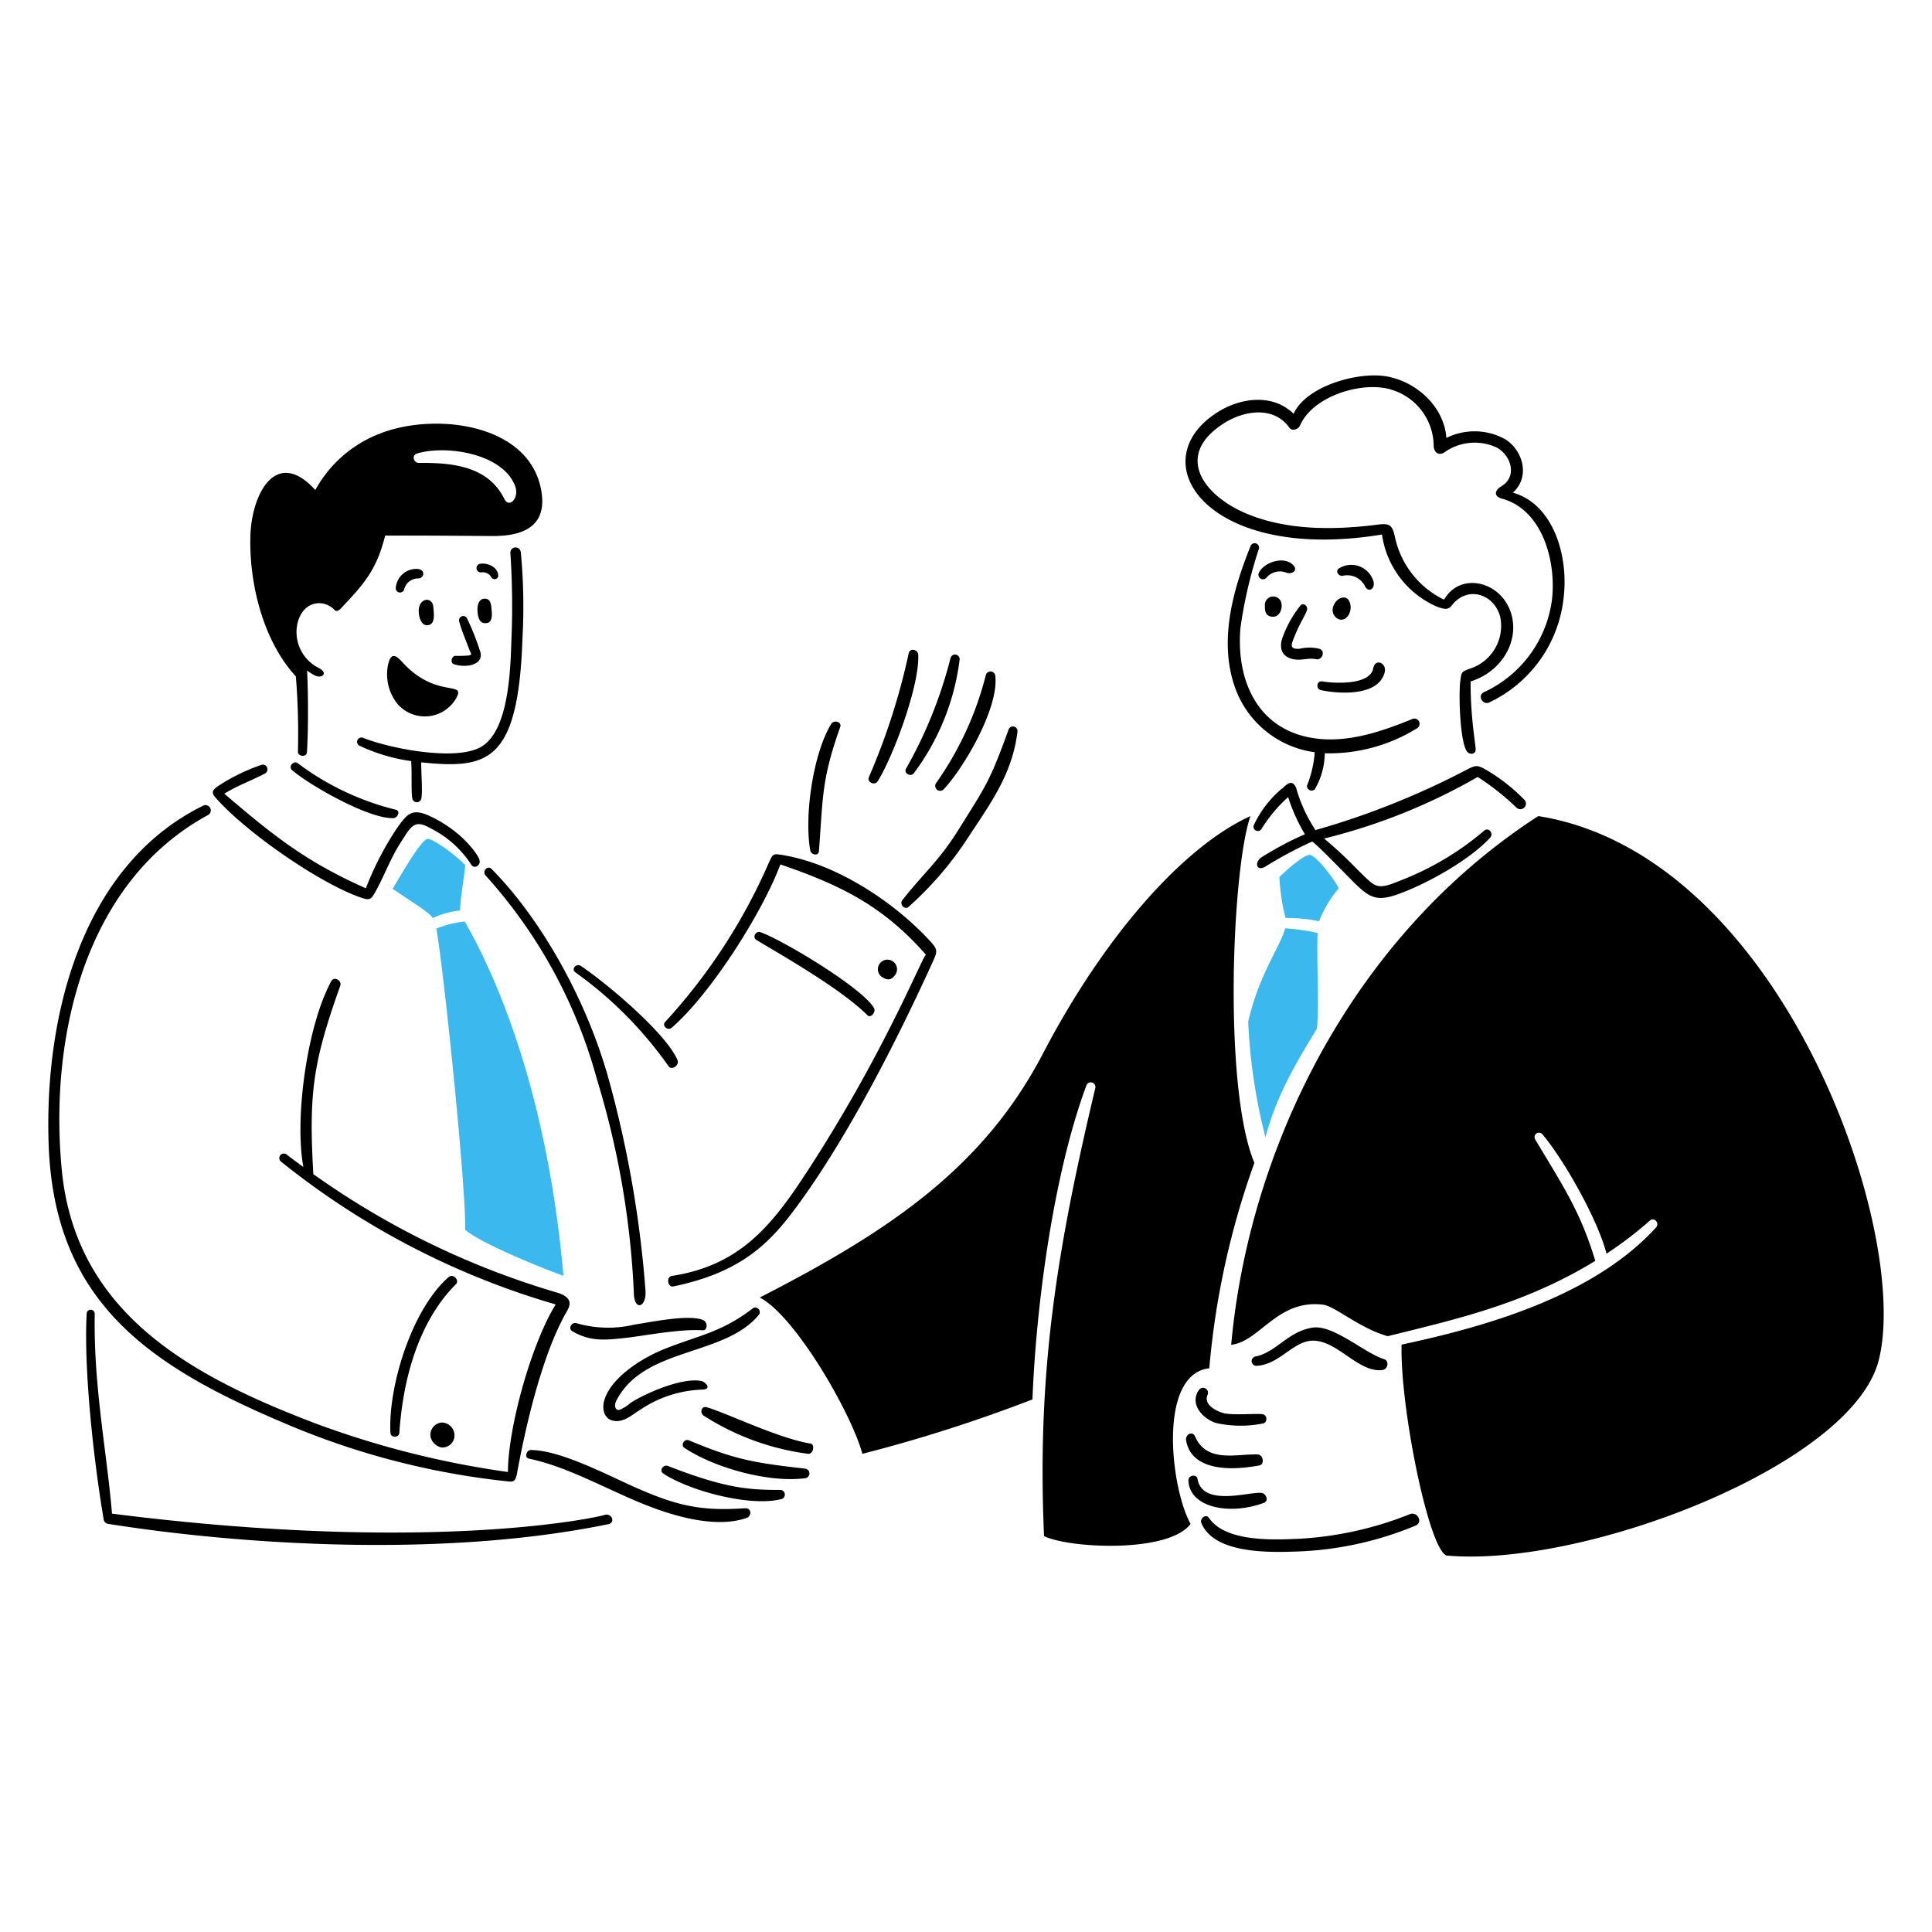 <svg viewBox="0 0 150 150" height="150" width="150" xmlns="http://www.w3.org/2000/svg"><g transform="matrix(0.75,0,0,0.75,0,0)"><path d="M133.079,95.023a20.577,20.577,0,0,1-.635-4.233c1.04-1,2.5-2.247,3.108-2.29.651-.047,2.729,2.728,3.032,3.465a12,12,0,0,0-2.034,3.4A17.113,17.113,0,0,0,133.079,95.023Zm3.316,1.562a20.1,20.1,0,0,0-3.353-.482c-.553,1.98-2.7,4.738-3.828,9.657A58.064,58.064,0,0,0,131,117.737c1.091-4.137,2.9-7.27,5.328-11.258C136.578,103.984,136.274,99.278,136.4,96.585ZM47.632,94.249c-.014-1.169.554-4.257.516-4.71-1.364-1.359-3.344-2.685-3.866-2.7-.706-.014-3.248,4.58-3.638,5.165,2.491,1.72,3.573,2.277,4.163,3.028A9.046,9.046,0,0,1,47.632,94.249Zm.516,33.046c.14-3.917-2.143-26.4-2.978-31.169a10.975,10.975,0,0,1,2.938-.729c1.763,3.091,8.307,15,10.22,36.681C56.49,131.413,49.837,128.78,48.148,127.3Z" fill="#3BB8ED"></path><path d="M53.914,57.15a.543.543,0,0,0-1.082.082,81.841,81.841,0,0,1,.109,9.01c-.1,2.936-.227,9.418-3.162,11.086-2.667,1.516-9.547.118-12.185-.944a.448.448,0,0,0-.382.81,18.278,18.278,0,0,0,5.353,1.593c.093,1.288-.019,3.208.117,3.867a.477.477,0,0,0,.941-.011c.132-.8-.031-2.625-.018-3.726,6.921.716,10.058,0,10.484-12.912A60.023,60.023,0,0,0,53.914,57.15Zm2.077-6.581c.784,3.865-1.736,4.943-5.056,4.921-3.688-.026-7.377-.06-11.065-.042-.9,3.6-2.2,5.019-4.631,7.588-.145.153-.424.309-.571.146-1.091-1.207-3.293-1.051-3.87,1.335a4.154,4.154,0,0,0,2.278,4.67c.941.555.2,1.04-.421.768a4.566,4.566,0,0,1-.863-.547c.117,2.536.135,6.01-.018,8.459-.034.551-.939.459-.933-.052a72.693,72.693,0,0,0-.214-7.794c-3.407-3.71-4.826-9.6-4.71-14.453.106-4.474,2.683-9.308,6.723-4.839a12.886,12.886,0,0,1,6.75-5.868C44.871,42.722,54.6,43.738,55.991,50.569Zm-3.779,1.086c.5,1,1.586-.106,1.111-1.352-1.288-3.376-7.158-4.265-10.168-3.351-.561.17-.343.973.2.969C46.84,47.89,50.528,48.241,52.212,51.655Zm-2.579,6.723c.775-.174,1.937.3,1.947,1.241a.387.387,0,0,1-.693.181,1.018,1.018,0,0,0-1.09-.543A.452.452,0,0,1,49.633,58.378Zm-6.355.525c.82.112.614.993,0,.977a1.474,1.474,0,0,0-1.435,1.126.446.446,0,0,1-.877-.117A2.138,2.138,0,0,1,43.278,58.9Zm1.576,3.908c.049.561.229,1.639-.381,1.863-.932.343-1.2-1.084-1.111-1.677C43.531,61.852,44.763,61.792,44.854,62.811Zm6.048.443c.04.434.039,1.115-.426,1.224-.8.188-1-.508-1.044-1.194-.035-.517.067-1.28.721-1.31C50.863,61.943,50.855,62.755,50.9,63.254Zm-1.181,4.224c.4,1.381-1.542,1.7-2.739,1.272-.408-.145-.228-.819.133-.857a12.142,12.142,0,0,0,1.414-.039c.424-.095.2-.194.035-.656-.335-.907-.8-1.977-1.036-2.893a.44.44,0,0,1,.809-.317A27.154,27.154,0,0,1,49.721,67.478Zm-3.715,4.741c-1.536,2-5.244.87-4.944-2.839C42.266,71.568,45.219,72.085,46.006,72.219Zm-5.84-3.382c.284-1.246.739-1.113,1.44-.338,3.437,3.8,6.5,2,5.7,3.632a3.742,3.742,0,0,1-6.147.752A4.888,4.888,0,0,1,40.166,68.837Zm55.689,30c-4.433-5.067-8.847-7.217-15.07-9.353-1.811,4.868-7.156,13.374-11.269,16.92-.38.328-1.015-.206-.673-.6A59.311,59.311,0,0,0,79.625,89.229c.4-.842.4-.878,1.362-.721,5.609.919,11.549,4.839,15.312,8.927.777.845.747,1.068.3,2.044-3.713,8.17-8.7,17.975-13.9,25.124-2.926,4.024-5.829,7.074-12.988,8.567-.595.124-.785-.99-.152-1.087,6.444-1,9.81-4.493,13.355-9.837C91.383,109.489,95.545,98.84,95.855,98.84Zm-18.69,57.292c-4.708.338-7.245-.308-11.53-2.214-2.857-1.272-7.675-3.816-10.7-3.807-.442,0-.667.783-.2.883,3.826.816,7.249,2.752,11.211,4.433,3.21,1.362,7.956,2.905,11.381,1.7C77.781,156.969,77.846,156.132,77.165,156.132Zm3.769-.957c-3.256.878-9.682-.886-12.281-2.642-.457-.308.026-.956.485-.777,6.016,2.349,8.424,2.483,11.7,2.484A.489.489,0,0,1,80.934,155.175Zm2.386-2.146c-3.722.487-9.351-1.064-12.464-3.142-.439-.293-.007-.98.457-.785,4.857,2.045,6.861,2.335,12,2.931A.5.5,0,0,1,83.32,153.029Zm.3-2.533a26.277,26.277,0,0,1-10.8-3.961c-.394-.3-.208-1.006.331-.857,1.9.524,7.32,3.187,10.726,3.76C84.37,149.438,84.253,150.564,83.617,150.5ZM72.59,142.961c-1.928-.4-5.785,1.261-7.347,2.289a3.531,3.531,0,0,1-1.128.7c-.458.088-.56-.493-.3-.983,2.9-5.563,11.133-4.5,14.738-8.851.33-.4-.209-1-.63-.672-3.257,2.513-5.63,2.789-9.227,4.238-2.082.838-5.389,2.822-6.131,5.24-.277.9-.078,2.056,1.1,2.178,1.06.111,1.923-.777,2.776-1.268a12.119,12.119,0,0,1,6.228-1.979C73.863,143.826,72.884,142.961,72.59,142.961Zm-14.97-9.166c1.225.359,1.659.933,1.1,1.885-2.089,3.579-3.884,9.7-5.186,16.78-.2,1.1-.466.941-1.358.85a79.939,79.939,0,0,1-23.087-6.133C15.34,141.313,5.633,134.709,5.04,118.552,4.561,105.52,8.292,89.683,21.018,83.409a.547.547,0,0,1,.519.963C8.647,91.362,5.081,107.612,6.4,121.154c1.449,14.857,13.488,21.317,26.133,26.152a94.624,94.624,0,0,0,20.049,5.075c0-4.472,2.364-13.164,4.942-17.346a81.654,81.654,0,0,1-28.439-14.789.468.468,0,0,1,.59-.727q.858.657,1.732,1.291c-.936-4.956.356-14.588,2.886-19.238.3-.549,1.122-.061.932.472-2.874,8.056-3.257,11.2-2.79,19.5A84.467,84.467,0,0,0,57.62,133.795ZM45.725,147.259a1.291,1.291,0,0,0-1.169,1.4,1.454,1.454,0,0,0,1.124,1.173,1.237,1.237,0,0,0,1.369-1.222A1.334,1.334,0,0,0,45.725,147.259Zm16.885,9.552c.766-.172,1.1.818.377.967-16.836,3.475-37.685,2.209-51.829-.033a.553.553,0,0,1-.436-.517c-1-5.9-2.065-15.355-1.75-21.249a.418.418,0,0,1,.835,0c-.13,7.635,1.241,14.16,1.788,20.713C45.767,161.028,63,156.811,62.61,156.811Zm-16.173-24.6c-3.817,3.319-6.268,11.341-6.02,16.128.027.523.885.51.921-.009.546-7.861,3.15-12.708,5.858-15.386C47.6,132.541,46.919,131.791,46.437,132.21ZM72.8,136.659c.488.216.473,1.094-.085,1.053-2.248-.166-6.2.588-7.644.748-2.175.242-3.88.506-5.823-.654-.48-.286-.054-.978.431-.829a11.8,11.8,0,0,0,6.01.143C67.37,136.868,71.361,136.022,72.8,136.659ZM44.683,84.566c-1.992-.971-2.492-.407-3.64,1.243a32.01,32.01,0,0,0-3.171,6.147c-6.273-2.785-9.647-5.521-14.651-9.794,1.418-.873,2.782-1.336,4.21-2.088a.489.489,0,0,0-.306-.915,19.57,19.57,0,0,0-4.576,2.235c-.559.4-.709.635-.231,1.181,3.076,3.515,10.557,8.72,14.838,10.27,1.159.42,1.23.347,1.8-.7.933-1.723,1.474-3.307,2.548-4.969,1.052-1.63,1.374-2.4,3.035-1.445a10.708,10.708,0,0,1,4.271,3.816c.317.46,1.032-.02.811-.541C49.731,89,48.337,86.347,44.683,84.566ZM41,83.829A27.992,27.992,0,0,1,30.812,79c-.428-.3-.991.359-.59.713,1.626,1.437,7.911,5.092,10.515,4.977C41.157,84.672,41.485,83.969,41,83.829Zm25.827,49.862c.073,1.684-1.163,2.01-1.208.222A88.855,88.855,0,0,0,61.8,111.747,51.665,51.665,0,0,0,50.268,90.629c-.383-.435.2-1.1.623-.67,4.984,5.029,9.683,13.211,12.036,21.45A114.519,114.519,0,0,1,66.829,133.691ZM104.4,75.552a.476.476,0,0,1,.923.232c-.531,4.277-2.69,7.249-4.953,10.682a35.621,35.621,0,0,1-6.31,7.41c-.416.375-.98-.282-.649-.7,2.341-2.943,3.821-4.09,5.821-7.3C102.085,81.31,102.444,80.94,104.4,75.552Zm-1.364-5.509a.5.5,0,0,0-.983-.159A33.737,33.737,0,0,1,96.881,81.1a.512.512,0,0,0,.79.632C99.759,79.516,103.369,73.367,103.04,70.043Zm-4.647-1.886a46.105,46.105,0,0,1-4.6,11.419c-.258.482.473.878.8.482A24.677,24.677,0,0,0,99.338,68.3.478.478,0,0,0,98.393,68.157Zm-4.319-.536a68.459,68.459,0,0,1-4.124,12.83c-.22.541.617.9.917.421,1.583-2.533,4.333-9.861,4.195-13.079C95.037,67.231,94.2,67.037,94.074,67.621Zm-8.028,7.325c.283-.461,1.132-.23.934.326-1.966,5.514-1.777,7.4-2.2,12.835-.043.556-.812.391-.894-.059C83.234,84.514,84.166,78.015,86.046,74.946Zm6.512,26.106c-.435.555-.92.311-1.354.016a.991.991,0,1,1,1.354-.016Zm-2.073,3.319c.22.4-.345,1.063-.67.738C87.07,102.368,81.03,98.945,78.3,97.3c-.451-.272-.054-.96.414-.8C80.974,97.279,89.345,102.3,90.485,104.371Zm-20.347,5.373c.228.533-.609,1.1-.922.635a40.759,40.759,0,0,0-9.654-9.726c-.461-.332.108-.967.564-.664C62.69,101.7,68.924,106.908,70.138,109.744ZM146.2,74.431a.54.54,0,0,1,.5.954,17.281,17.281,0,0,1-9.556,2.595,7.684,7.684,0,0,1-1.045,3.751.49.49,0,0,1-.8-.4,11.351,11.351,0,0,0,.8-3.46,10.2,10.2,0,0,1-8.209-6.585c-1.766-4.82-.284-10.16,1.556-14.729a.456.456,0,0,1,.875.257,46.486,46.486,0,0,0-1.915,8.223c-.464,5.8,2.066,10.857,8.2,11.455C139.855,76.805,143.181,75.672,146.2,74.431ZM134.188,81.6a15.463,15.463,0,0,0,1.99,4.332,82.139,82.139,0,0,0,15.7-6.276c.864-.429,1.011-.487,1.868-.02a18.781,18.781,0,0,1,4.021,3.119.58.58,0,0,1-.742.891,26.056,26.056,0,0,0-4.055-3.217,60.966,60.966,0,0,1-15.9,6.376,42.462,42.462,0,0,1,3.466,3.231c1.935,1.86,1.877,2.176,4.57,1.061a29.8,29.8,0,0,0,8.525-5.1c.471-.415,1.033.286.615.738-2.144,2.313-6.522,4.754-9.5,5.824-2.076.745-2.872.458-4.391-1.018-.808-.784-3.9-4.008-4.513-4.427a42.424,42.424,0,0,0-4.917,2.635c-.832.44-1.095-.429-.375-.975a33.344,33.344,0,0,1,4.532-2.413,18.188,18.188,0,0,1-1.734-3.845,15.06,15.06,0,0,0-2.775,3.323.448.448,0,0,1-.793-.392,11.13,11.13,0,0,1,2.865-3.762C132.814,81.684,133.691,80.308,134.188,81.6ZM155.48,51.619c-.791-.215-.858-.8-.031-1.3,1.616-.975,1.023-3.133-.494-3.984a5.411,5.411,0,0,0-5.3.4c-.752.579-1.232.029-1.24-.573a6.131,6.131,0,0,0-5.233-6.013c-2.922-.439-7.358,1.045-8.613,3.909-.166.379-.8.627-1.093.217-1.62-2.285-4.711-1.779-6.792-.447-5.182,3.316-2.1,7.454,2.3,9.317,4.229,1.792,9.171,1.733,13.643,1.163,1.323-.169,1.528.1,1.808,1.424a9.38,9.38,0,0,0,5.055,6.347c1.588-2.806,5.619-2.015,6.822,1.08,1.143,2.939-.718,6.339-4.079,7.386,0,4.193.6,6.74.518,7.14-.09.452-.647.423-.876.123-.768-1.007-.876-6.064-.71-7.27.137-1,.08-.986,1.09-1.35a4.645,4.645,0,0,0,3.039-5.369c-.639-2.325-3.335-3.215-4.964-1.2-.363.449-.595.549-1.6.174a9.627,9.627,0,0,1-5.668-7.461c-17.962,2.975-25.075-7.472-17.086-12.619,2.5-1.606,5.836-1.958,7.936.123,1.305-2.877,6.58-4.328,9.448-3.9,3.209.481,6.141,3.138,6.368,6.4a6.549,6.549,0,0,1,6.156.172c1.847,1.235,2.5,3.895.729,5.493,4.037,1.119,5.794,6.287,5.254,10.874a13.575,13.575,0,0,1-7.7,10.842c-.7.312-1.256-.727-.556-1.061a12.284,12.284,0,0,0,7.045-9.552C161.124,58.192,159.718,52.771,155.48,51.619ZM142.165,69.164c.178-1.041,1.451-.557,1.163.48-.705,2.544-4.98,2.148-6.58,1.8-.573-.123-.45-1,.135-.907C138.171,70.758,141.859,70.942,142.165,69.164ZM138.65,58.815a2.4,2.4,0,0,1,3.538,1.389c.178.8-.549,1.168-.879.49a2.061,2.061,0,0,0-2.356-1.079C138.569,59.651,138.164,59.091,138.65,58.815Zm-4.7-.232c.384.456-.187.91-.78.7a1.827,1.827,0,0,0-2.087.539.469.469,0,0,1-.771-.511C130.8,58.216,132.991,57.443,133.954,58.583Zm-1.29,3.91c.108.642-.263,1.355-.867,1.354-.769,0-.879-.611-.848-1.105A.867.867,0,0,1,132.664,62.493Zm6.637-.611c.449.133.565.83.509,1.2-.1.642-.559,1.243-1.234,1.016a1.039,1.039,0,0,1-.558-1.308C138.213,62.182,138.785,61.729,139.3,61.882Zm-2.669,5.294c.611.264.228,1.2-.389,1.066-.751-.169-1.415.128-2.168.028-1.425-.189-1.734-1.24-1.243-2.438a11.652,11.652,0,0,1,1.834-3.2c.306-.247.721.119.652.454-.1.487-.658,1.188-1.349,2.9-.313.778-.492,1.237.574,1.175A4.328,4.328,0,0,1,136.632,67.176Zm-11.445,74.467c-5.346.619-4.014,12.346-1.935,16.114-2.3,3.064-12.634,2.521-15.17,1.257-.751-17.156,1.374-29.794,5.3-46.346a.482.482,0,0,0-.916-.3c-3.409,9.168-5.207,22.766-5.583,32.5A156.828,156.828,0,0,1,89.273,150.5c-1.1-4.111-6.885-14.223-10.622-16.184,13.732-7.019,23.226-13.59,29.333-25.284,6.334-12.129,14.488-21.375,21.461-24.551-1.906,5.45-2.845,28.1.408,35.9A83.684,83.684,0,0,0,125.187,141.643Zm-6.065-31.218a25.2,25.2,0,0,1,2.847-5.452,15.928,15.928,0,0,1-2.779-5.941c-.069-.494.664-.788.855-.292a17.668,17.668,0,0,0,2.49,4.978c.711.951.631,1.152.115,2.087a54.75,54.75,0,0,0-2.9,6.241c2.413,5.346,3.879,7.148,7.262,11.325.4.5-.095,1.169-.543.763a36.136,36.136,0,0,1-7.454-11.144C118.429,111.442,118.527,111.9,119.122,110.425ZM143.28,140.7c.556.17.411,1.055-.182,1.126-2.489.3-4.661-3.1-7.235-3.039-2,.046-3.442,2.49-5.777,2.6a.487.487,0,0,1-.1-.968c2.138-.428,3.379-2.639,5.954-2.991C138.048,137.143,141.313,140.1,143.28,140.7Zm-8.8,18.591c-2.716.125-7.625.339-9.331-2.158-.321-.468-.973.069-.782.533,1.291,3.137,6.814,3.046,9.62,2.956a35.074,35.074,0,0,0,12.56-2.695c.79-.336.19-1.488-.591-1.182A36.227,36.227,0,0,1,134.477,159.293Zm-3.636-3.723c-3.462,1.311-7.717.549-7.821-2.318-.02-.54.85-.69.942-.157.508,2.916,5.247,1.346,6.566,1.444C131.029,154.539,131.411,155.354,130.841,155.57Zm-.645-5c-2.084-.1-5.265.947-6.483-1.867-.261-.6-1.03-.237-.929.4.413,2.595,3.392,3.381,7.58,2.6C130.953,151.594,130.754,150.567,130.2,150.567Zm.6-4.145c-.42-.155-3.035.118-4.082-.125-.713-.165-2.159-.864-1.715-1.889a.516.516,0,0,0-.918-.471c-.968,1.452.464,2.942,1.793,3.369a11.719,11.719,0,0,0,4.964.029A.515.515,0,0,0,130.8,146.422Zm28.446-61.943c25.193,4.02,38.62,43.023,35.241,56.328-2.771,10.918-30.665,21.519-44.748,20.218-1.861-.712-4.825-15.489-4.644-21.833,9.006-1.912,19.961-5.121,26.334-12.12.4-.445-.167-1.126-.638-.711a40.668,40.668,0,0,1-4.484,3.421c-.905-3.545-4.394-9.691-6.6-12.317a.461.461,0,0,0-.775.5c2.9,4.853,4.664,7.437,6.214,12.556-7.193,4.409-14.177,5.994-21.491,7.8-2.99-.852-5.438-3.116-6.725-3.267-4.711-.552-6.53,3.833-9.477,4.158C129.256,119.19,139.743,97.094,159.244,84.479Zm1.083,12.212a67.758,67.758,0,0,0-10.842,6.086c.809,2.383,2.446,5.449,3.219,7.469.354.924.136,1.315-.6,1.9a131.968,131.968,0,0,0-19.888,19.47c-.39.468-.992-.179-.655-.668,4.919-7.142,13.76-15.156,20.107-19.984a48.061,48.061,0,0,1-2.953-7.073c-.524-1.639-.506-1.378.806-2.414a49.252,49.252,0,0,1,11.347-6.281,19.3,19.3,0,0,0-.322-5.843c-.1-.436.669-.722.889-.28A10.022,10.022,0,0,1,162,94.8C161.738,96.2,161.674,96.135,160.327,96.691Z" fill="#000"></path></g></svg>